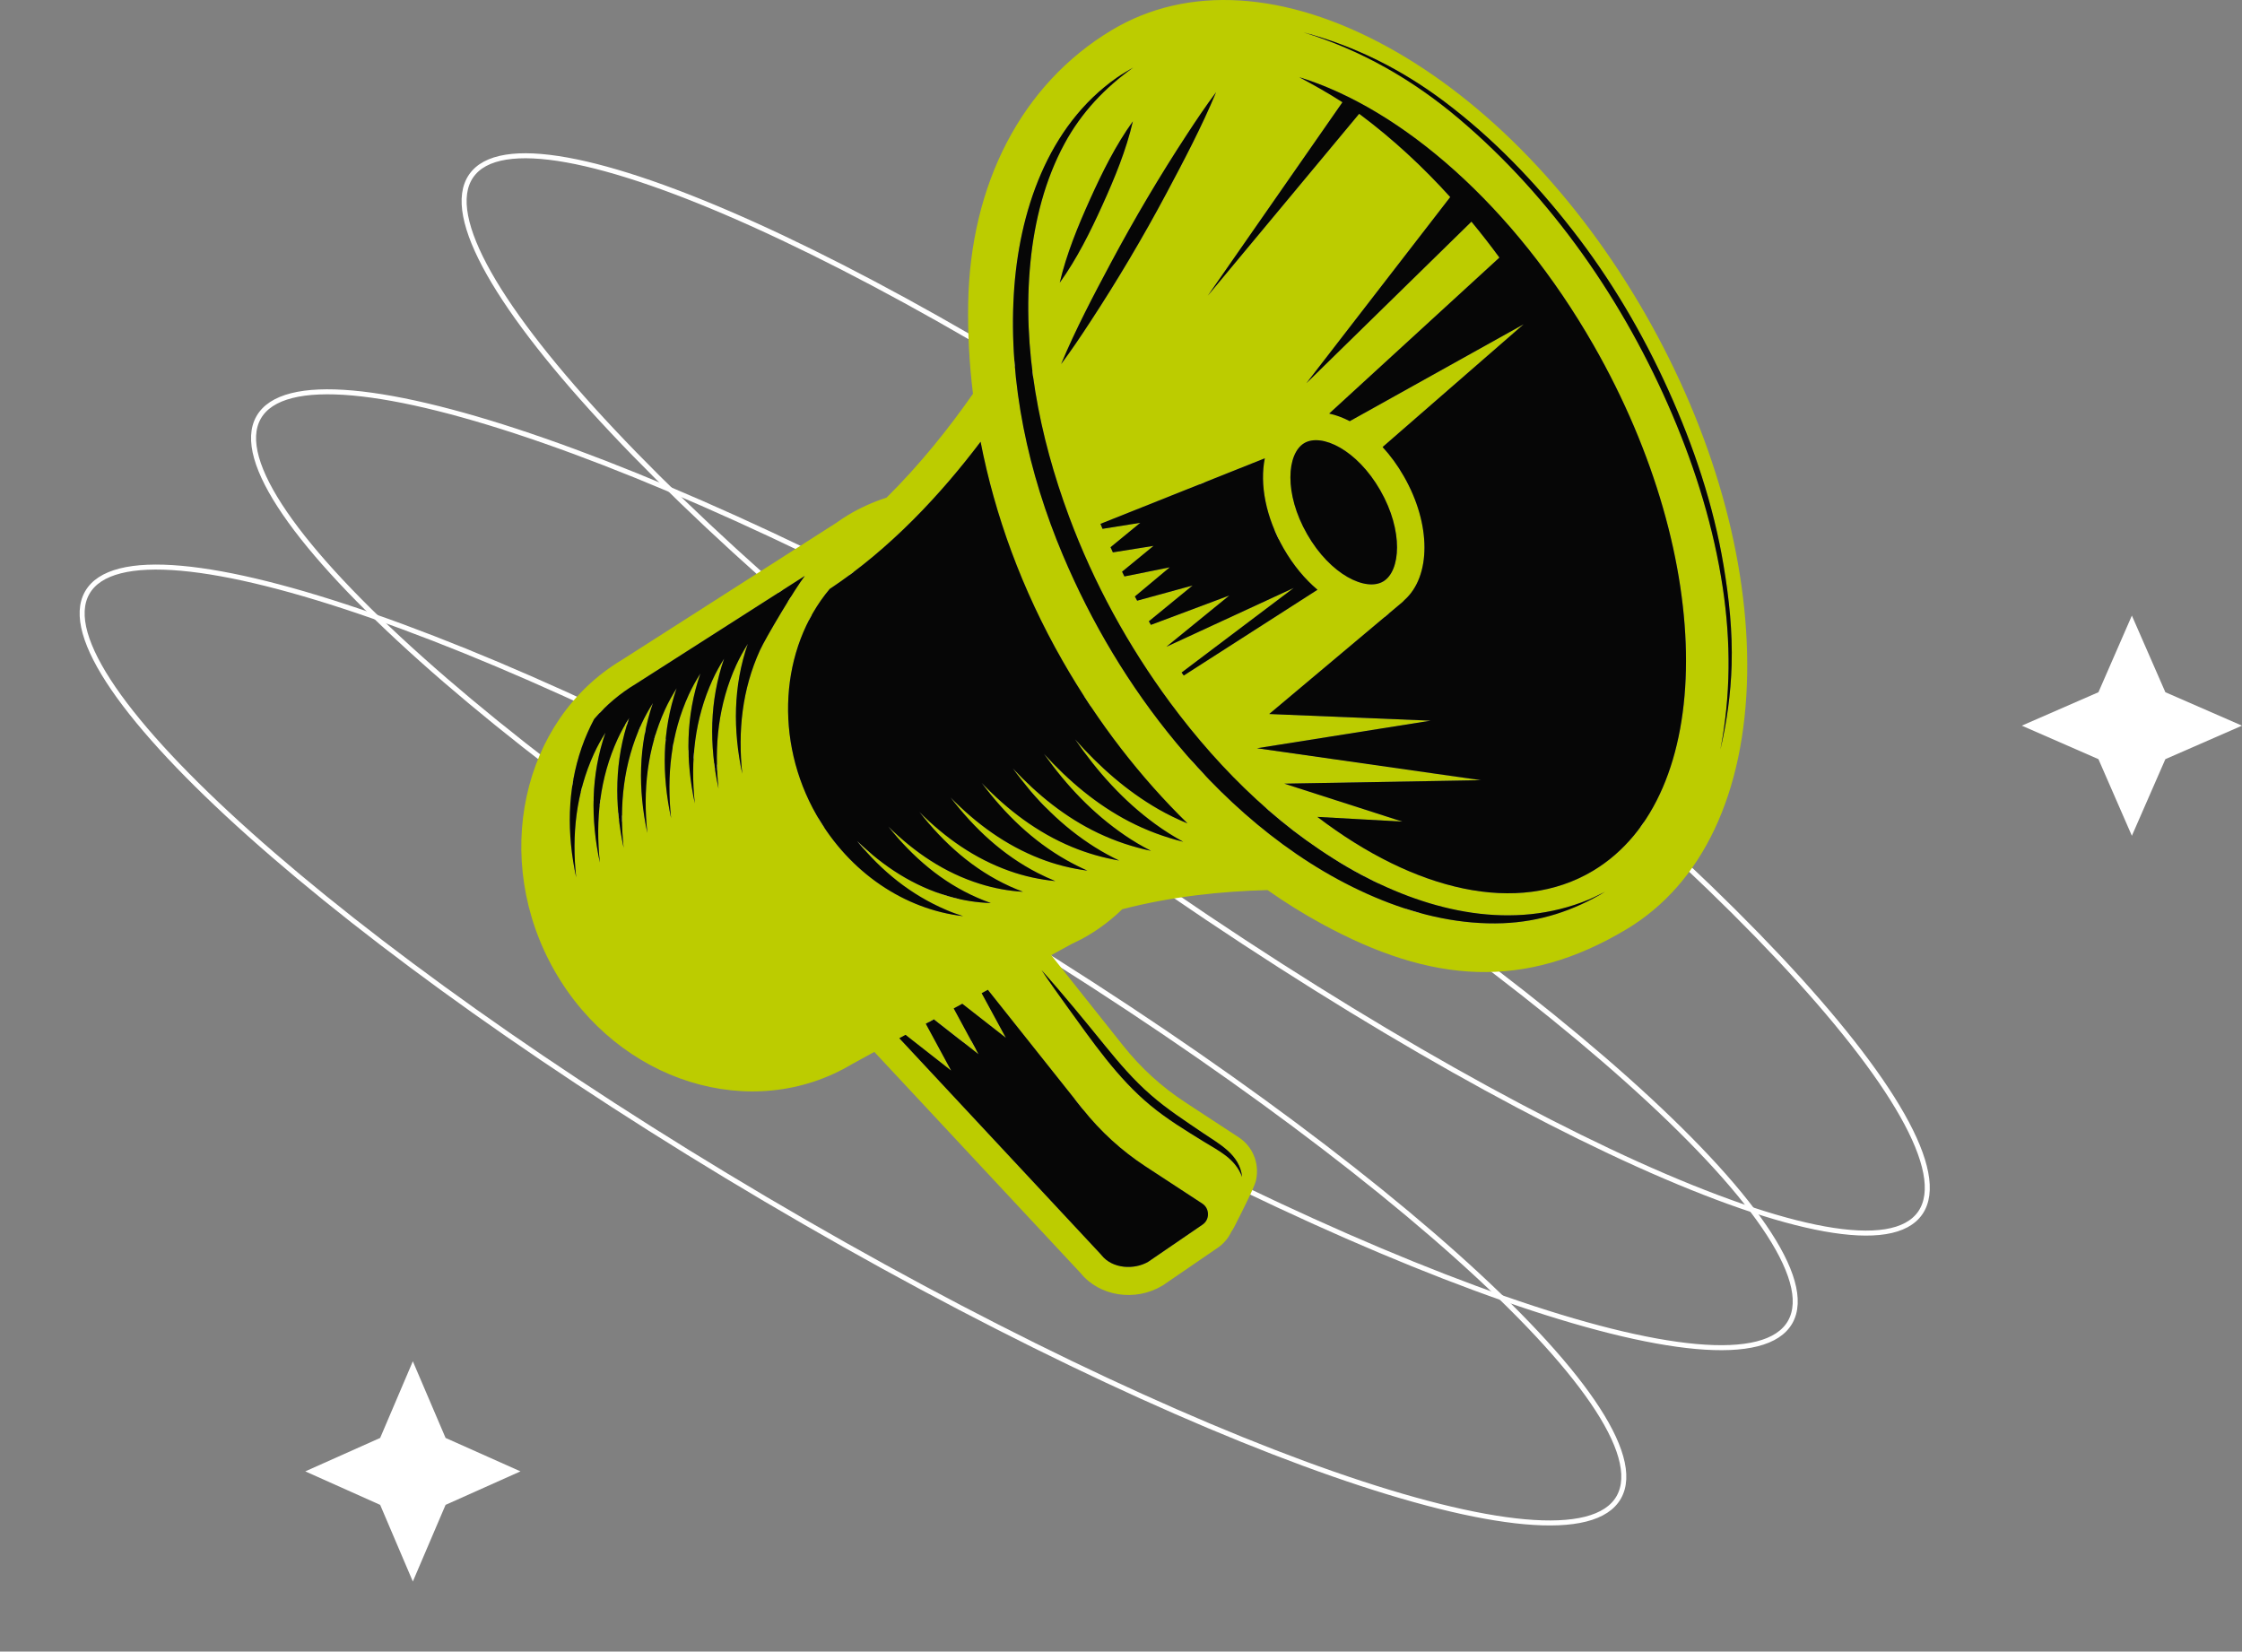 <svg width="448" height="330" viewBox="0 0 448 330" fill="none" xmlns="http://www.w3.org/2000/svg">
<rect x="0" y="0" width="448" height="330" fill="#808080" stroke="none"/>
<path d="M383.728 242.325C394.752 226.208 338.859 166.771 258.887 109.571C178.916 52.37 105.15 19.066 94.126 35.184C83.103 51.301 138.996 110.737 218.967 167.938C298.939 225.139 372.705 258.443 383.728 242.325Z" stroke="white" stroke-miterlimit="10"/>
<path d="M357.727 264.139C367.344 247.105 306.626 192.844 222.109 142.944C137.593 93.043 61.283 66.4 51.666 83.433C42.049 100.467 102.768 154.728 187.284 204.628C271.801 254.529 348.111 281.172 357.727 264.139Z" stroke="white" stroke-miterlimit="10"/>
<path d="M323.474 299.158C333.09 282.124 272.372 227.863 187.856 177.963C103.339 128.062 27.029 101.419 17.413 118.452C7.796 135.486 68.514 189.747 153.031 239.647C237.547 289.548 313.857 316.191 323.474 299.158Z" stroke="white" stroke-miterlimit="10"/>
<path d="M75.965 287.313L82.494 272L89.035 287.313L104 293.994L89.035 300.687L82.494 316L75.965 300.687L61 293.994L75.965 287.313Z" fill="white"/>
<path d="M328.792 62.79C342.295 86.369 349.509 111.92 349.121 134.74C348.71 158.518 340.149 176.61 325.002 185.68C304.628 197.867 286.102 196.618 263.959 184.501C260.352 182.529 256.79 180.311 253.286 177.848C244.189 178.081 234.11 179.108 224.248 181.676C222.205 183.661 219.956 185.388 217.559 186.824C216.555 187.431 215.482 187.991 214.192 188.587L210.049 190.851L224.419 208.921C227.935 213.345 232.101 217.15 236.804 220.231L247.533 227.258C250.296 229.068 251.665 232.359 251.015 235.663C250.923 236.176 250.729 237.134 246.643 245.129C246.472 245.468 246.266 245.795 246.05 246.11C245.445 247.394 244.52 248.503 243.322 249.32L232.387 256.814C232.387 256.814 232.295 256.872 232.25 256.895C226.839 260.141 219.694 259.032 215.927 254.374L174.71 210.181L170.316 212.586C150.295 224.574 123.586 216.274 110.847 194.038C98.12 171.801 104.124 143.915 124.236 131.881L167.051 104.508C167.953 103.866 168.741 103.352 169.505 102.886C171.914 101.45 174.482 100.294 177.153 99.43C183.876 92.777 189.663 85.505 194.423 78.676C193.669 72.548 193.361 66.513 193.464 60.619C193.875 36.841 204.091 16.834 222.159 6.014C237.295 -3.056 256.916 -1.83 277.393 9.445C297.037 20.266 315.289 39.211 328.792 62.79ZM346.016 132.873C346.21 126.219 345.514 119.589 344.418 113.052C342.398 100.901 338.437 89.158 333.392 77.988C328.244 66.572 321.783 55.646 314.102 45.829C306.625 36.258 298.304 27.585 288.636 20.313C280.087 13.881 270.75 9.2 260.477 6.469C271.926 9.982 282.221 15.865 291.444 23.651C310.061 39.374 324.568 60.303 334.179 82.879C338.871 93.897 342.466 105.547 344.247 117.43C345.879 128.285 345.845 138.978 343.779 149.752C345.069 144.16 345.845 138.627 346.016 132.873ZM318.313 173.996C343.048 159.183 343.105 112.084 318.439 68.988C302.527 41.184 280.144 21.748 259.621 15.422C262.555 16.998 265.454 18.62 268.25 20.429L241.358 59.066L271.583 22.741L271.926 22.986C278.466 27.888 284.379 33.398 289.789 39.374L261.059 76.552L294.024 44.288C295.953 46.623 297.825 49.016 299.617 51.467L265.602 82.633C266.961 82.925 268.342 83.439 269.711 84.151L304.468 64.786L276.275 89.322C277.827 91.014 279.265 92.964 280.521 95.17C286.034 104.788 285.954 115.177 280.635 119.904C280.521 120.044 280.395 120.173 280.258 120.29L253.617 142.666L285.885 143.997L251.186 149.506L295.953 155.891L256.631 156.58L280.235 164.167L263.239 163.222C282.678 178.058 303.338 182.96 318.313 173.996ZM320.722 178.186C319.626 178.723 318.553 179.295 317.435 179.762C302.345 185.995 285.897 182.213 271.926 174.743C256.836 166.665 244.052 154.234 233.836 140.425C225.458 129.091 218.564 116.519 213.622 103.224C207.64 87.139 204.193 69.63 205.906 52.389C206.716 44.16 208.793 35.931 212.731 28.67C216.098 22.46 220.778 17.546 226.44 13.496C225.344 14.149 224.225 14.78 223.164 15.515C209.364 25.18 203.554 42.339 202.584 58.809C201.522 76.528 205.517 94.645 212.366 110.87C218.096 124.445 225.675 137.145 235.035 148.421C246.118 161.786 260.146 173.447 276.206 179.879C283.877 182.949 292.049 184.781 300.325 184.466C307.698 184.174 314.387 181.992 320.722 178.186ZM276.412 116.169C279.87 114.103 280.475 106.119 275.818 97.983C271.161 89.847 264.061 86.485 260.603 88.551C257.144 90.629 256.528 98.602 261.196 106.738C265.853 114.873 272.953 118.247 276.412 116.169ZM236.541 134.974L263.262 117.838C260.751 115.726 258.411 112.924 256.482 109.562C252.898 103.294 251.688 96.722 252.738 91.575L219.899 104.671C220.036 104.998 220.173 105.337 220.31 105.664L227.855 104.461L221.908 109.341C222.068 109.679 222.217 110.029 222.376 110.368L230.503 109.072L224.214 114.231C224.362 114.547 224.522 114.862 224.682 115.177L233.745 113.356L226.771 119.181C226.919 119.461 227.079 119.741 227.227 120.021L238.311 116.986L229.567 124.142C229.704 124.387 229.841 124.62 229.978 124.854L245.65 118.982L233.083 129.219L258.514 117.476L236.108 134.379C236.256 134.577 236.393 134.775 236.541 134.974ZM248.195 235.161C247.739 230.667 243.595 228.577 240.297 226.336C236.77 223.932 233.208 221.632 229.978 218.807C226.577 215.854 223.7 212.492 220.847 208.991C216.692 203.878 212.526 198.754 208.131 193.851C209.775 196.314 211.499 198.719 213.233 201.123C218.267 208.068 223.289 215.434 229.933 220.908C233.208 223.617 236.861 225.834 240.468 228.064C243.573 229.978 246.837 231.472 248.195 235.161ZM240.297 244.686C240.993 244.207 241.393 243.437 241.381 242.585C241.37 241.721 240.959 240.962 240.251 240.495L228.837 233.025C224.111 229.92 219.911 226.091 216.361 221.632L197.39 197.773L196.158 198.45L200.997 207.368L192.288 200.563L190.576 201.497L195.53 210.648L186.615 203.668L184.995 204.555L190.062 213.917L180.942 206.773L179.71 207.45L219.945 250.604C219.991 250.662 220.048 250.721 220.093 250.779C222.296 253.569 226.68 253.732 229.43 252.121L240.297 244.686ZM243.002 18.422C240.947 21.165 239.041 24.013 237.169 26.873C231.736 35.16 226.68 43.728 222.011 52.459C218.461 59.101 214.934 65.801 212.035 72.747C214.078 70.004 215.996 67.155 217.868 64.284C223.289 56.008 228.369 47.452 233.026 38.721C236.576 32.067 240.103 25.379 243.002 18.422ZM231.531 161.716C233.403 162.79 235.332 163.712 237.283 164.518C227.958 155.401 219.454 144.499 212.332 132.056C204.125 117.722 198.783 102.851 195.941 88.271C188.008 98.765 177.872 109.679 165.784 117.687C155.854 129.534 154.633 147.966 163.159 162.848C169.768 174.404 180.817 181.723 192.459 183.054C191.329 182.704 190.211 182.307 189.104 181.828C181.981 178.782 176.206 174.101 171.286 168.066C176.582 173.155 182.518 177.054 189.572 179.097C192.38 179.914 195.187 180.346 197.995 180.439C197.105 180.124 196.215 179.774 195.336 179.389C188.191 176.295 182.369 171.241 177.507 165.16C182.78 170.319 188.761 174.404 195.815 176.599C198.669 177.498 201.534 178.011 204.41 178.186C203.531 177.859 202.641 177.486 201.762 177.089C194.537 173.797 188.624 168.521 183.716 162.241C188.921 167.436 194.788 171.568 201.694 174.019C204.718 175.093 207.789 175.747 210.871 176.05C209.684 175.56 208.508 175.023 207.344 174.428C200.392 170.867 194.697 165.556 189.937 159.335C195.119 164.611 200.963 168.883 207.835 171.556C210.939 172.77 214.09 173.541 217.286 173.961C215.882 173.342 214.489 172.642 213.119 171.871C206.362 168.043 200.826 162.685 196.158 156.428C201.363 161.856 207.275 166.35 214.192 169.222C217.286 170.506 220.424 171.393 223.62 171.941C221.988 171.159 220.379 170.284 218.815 169.303C212.286 165.206 206.933 159.778 202.378 153.522C207.332 158.81 212.914 163.35 219.443 166.455C222.879 168.089 226.394 169.245 229.99 170.004C228.209 169.093 226.474 168.078 224.785 166.922C218.37 162.545 213.097 156.977 208.599 150.615C213.553 156.043 219.1 160.736 225.595 164.121C229.099 165.942 232.706 167.261 236.427 168.194C234.498 167.132 232.615 165.953 230.8 164.623C224.465 160 219.272 154.199 214.809 147.709C219.705 153.218 225.15 158.063 231.531 161.716ZM220.299 40.95C222.73 35.592 225.036 30.013 226.371 24.246C222.936 29.009 220.253 34.425 217.833 39.783C215.414 45.141 213.108 50.732 211.761 56.486C215.185 51.724 217.879 46.308 220.299 40.95ZM160.819 115.072L127.056 136.655C123.86 138.569 121.075 140.95 118.723 143.682C117.776 145.479 116.931 147.359 116.246 149.331C113.301 157.817 113.267 166.595 115.128 175.303C114.226 166.77 115.093 158.471 118.678 150.615C119.351 149.133 120.139 147.732 120.983 146.39C118.05 154.864 118.004 163.642 119.865 172.35C118.963 163.817 119.83 155.506 123.414 147.662C124.099 146.18 124.887 144.779 125.732 143.437C122.787 151.911 122.752 160.689 124.613 169.385C123.711 160.852 124.579 152.553 128.151 144.709C128.836 143.215 129.624 141.826 130.468 140.472C127.535 148.958 127.489 157.724 129.35 166.432C128.448 157.899 129.316 149.6 132.9 141.744C133.573 140.262 134.372 138.861 135.205 137.519C132.272 145.993 132.238 154.771 134.098 163.479C133.196 154.946 134.053 146.635 137.637 138.791C138.321 137.308 139.109 135.908 139.954 134.565C137.009 143.04 136.975 151.818 138.835 160.514C137.933 151.993 138.801 143.682 142.385 135.838C143.058 134.344 143.846 132.954 144.691 131.6C141.757 140.087 141.712 148.853 143.572 157.561C142.67 149.028 143.538 140.729 147.122 132.873C147.807 131.39 148.594 129.99 149.428 128.647C146.494 137.122 146.46 145.9 148.32 154.607C147.419 146.075 148.286 137.764 151.859 129.92C153.012 127.398 158.913 117.511 160.819 115.072Z" fill="#BCCC00"/>
<path d="M344.418 113.053C345.513 119.589 346.21 126.219 346.016 132.873C345.845 138.627 345.068 144.16 343.779 149.752C345.844 138.978 345.879 128.285 344.247 117.43C342.466 105.547 338.87 93.898 334.179 82.879C324.568 60.303 310.061 39.374 291.444 23.651C282.221 15.865 271.926 9.982 260.477 6.469C270.75 9.2 280.087 13.881 288.636 20.313C298.304 27.585 306.625 36.258 314.101 45.829C321.783 55.646 328.244 66.572 333.392 77.988C338.437 89.158 342.397 100.901 344.418 113.053Z" fill="#060606"/>
<path d="M318.439 68.988C343.105 112.084 343.048 159.183 318.313 173.996C303.338 182.96 282.678 178.058 263.239 163.222L280.235 164.167L256.63 156.58L295.953 155.891L251.186 149.506L285.885 143.997L253.617 142.666L280.258 120.29C280.395 120.173 280.521 120.045 280.635 119.904C285.954 115.177 286.034 104.788 280.521 95.17C279.265 92.964 277.827 91.014 276.274 89.322L304.468 64.786L269.711 84.151C268.342 83.439 266.96 82.925 265.602 82.633L299.617 51.467C297.825 49.016 295.953 46.623 294.024 44.288L261.059 76.552L289.789 39.374C284.379 33.398 278.466 27.888 271.926 22.986L271.583 22.741L241.358 59.066L268.25 20.43C265.454 18.62 262.554 16.998 259.621 15.422C280.144 21.748 302.527 41.184 318.439 68.988Z" fill="#060606"/>
<path d="M317.434 179.762C318.553 179.295 319.626 178.723 320.722 178.186C314.387 181.992 307.698 184.174 300.324 184.466C292.049 184.781 283.876 182.949 276.206 179.879C260.146 173.447 246.118 161.786 235.035 148.421C225.675 137.145 218.096 124.445 212.366 110.87C205.517 94.645 201.522 76.529 202.584 58.809C203.554 42.339 209.364 25.18 223.164 15.515C224.225 14.78 225.344 14.149 226.44 13.496C220.778 17.546 216.098 22.46 212.731 28.67C208.793 35.931 206.716 44.16 205.905 52.389C204.193 69.63 207.64 87.139 213.621 103.224C218.564 116.519 225.458 129.091 233.836 140.425C244.052 154.234 256.836 166.665 271.926 174.743C285.897 182.213 302.345 185.995 317.434 179.762Z" fill="#060606"/>
<path d="M275.818 97.983C280.475 106.119 279.87 114.103 276.411 116.169C272.953 118.247 265.853 114.873 261.196 106.738C256.528 98.602 257.144 90.629 260.603 88.551C264.061 86.485 271.161 89.847 275.818 97.983Z" fill="#060606"/>
<path d="M263.262 117.838L236.541 134.974C236.393 134.775 236.256 134.577 236.108 134.379L258.514 117.476L233.083 129.219L245.65 118.982L229.978 124.854C229.841 124.62 229.704 124.387 229.567 124.142L238.311 116.986L227.227 120.021C227.079 119.741 226.919 119.461 226.771 119.181L233.745 113.356L224.682 115.177C224.522 114.862 224.362 114.547 224.214 114.231L230.503 109.072L222.376 110.368C222.217 110.029 222.068 109.679 221.908 109.341L227.855 104.461L220.31 105.664C220.173 105.337 220.036 104.998 219.899 104.672L252.738 91.575C251.688 96.722 252.898 103.294 256.482 109.562C258.411 112.924 260.751 115.726 263.262 117.838Z" fill="#060606"/>
<path d="M240.297 226.336C243.595 228.577 247.739 230.667 248.195 235.161C246.837 231.472 243.572 229.978 240.468 228.064C236.861 225.834 233.208 223.617 229.932 220.908C223.289 215.434 218.267 208.068 213.233 201.123C211.498 198.719 209.775 196.314 208.131 193.851C212.526 198.754 216.692 203.878 220.847 208.991C223.7 212.492 226.577 215.854 229.978 218.807C233.208 221.632 236.77 223.932 240.297 226.336Z" fill="#060606"/>
<path d="M241.381 242.585C241.393 243.437 240.993 244.207 240.297 244.686L229.43 252.121C226.68 253.732 222.296 253.569 220.093 250.779C220.048 250.721 219.991 250.662 219.945 250.604L179.71 207.45L180.942 206.773L190.062 213.917L184.995 204.555L186.615 203.668L195.53 210.648L190.576 201.497L192.288 200.563L200.997 207.368L196.158 198.45L197.39 197.773L216.361 221.632C219.911 226.091 224.111 229.92 228.837 233.025L240.251 240.495C240.959 240.962 241.37 241.721 241.381 242.585Z" fill="#060606"/>
<path d="M237.169 26.873C239.041 24.013 240.947 21.165 243.002 18.422C240.103 25.379 236.576 32.067 233.026 38.721C228.369 47.452 223.289 56.008 217.868 64.284C215.996 67.155 214.078 70.004 212.035 72.747C214.934 65.801 218.461 59.101 222.011 52.459C226.679 43.728 231.736 35.16 237.169 26.873Z" fill="#060606"/>
<path d="M237.283 164.517C235.332 163.712 233.403 162.79 231.531 161.716C225.15 158.062 219.705 153.218 214.809 147.709C219.272 154.199 224.465 160 230.8 164.623C232.615 165.953 234.498 167.132 236.427 168.194C232.706 167.261 229.099 165.942 225.595 164.121C219.1 160.736 213.553 156.043 208.599 150.615C213.097 156.977 218.37 162.545 224.785 166.922C226.474 168.078 228.209 169.093 229.99 170.004C226.394 169.245 222.879 168.089 219.443 166.455C212.914 163.35 207.332 158.81 202.379 153.522C206.933 159.778 212.286 165.206 218.815 169.303C220.379 170.284 221.988 171.159 223.621 171.941C220.425 171.393 217.286 170.506 214.192 169.222C207.275 166.35 201.363 161.856 196.158 156.428C200.826 162.685 206.362 168.043 213.119 171.871C214.489 172.642 215.882 173.342 217.286 173.961C214.09 173.54 210.939 172.77 207.835 171.556C200.963 168.883 195.119 164.611 189.937 159.335C194.697 165.556 200.392 170.867 207.344 174.428C208.508 175.023 209.684 175.56 210.871 176.05C207.789 175.747 204.718 175.093 201.694 174.019C194.788 171.568 188.921 167.436 183.716 162.241C188.624 168.521 194.537 173.797 201.762 177.089C202.641 177.486 203.531 177.859 204.41 178.186C201.534 178.011 198.669 177.498 195.815 176.599C188.761 174.404 182.78 170.319 177.507 165.159C182.369 171.241 188.191 176.295 195.336 179.389C196.215 179.774 197.105 180.124 197.995 180.439C195.188 180.346 192.38 179.914 189.572 179.097C182.518 177.054 176.582 173.155 171.286 168.066C176.206 174.101 181.981 178.782 189.104 181.828C190.211 182.307 191.33 182.704 192.46 183.054C180.817 181.723 169.768 174.404 163.159 162.848C154.633 147.966 155.854 129.534 165.784 117.687C177.872 109.679 188.008 98.765 195.941 88.271C198.783 102.85 204.125 117.722 212.332 132.056C219.454 144.499 227.958 155.401 237.283 164.517Z" fill="#060606"/>
<path d="M226.371 24.247C225.036 30.013 222.73 35.592 220.299 40.95C217.879 46.308 215.185 51.724 211.761 56.486C213.108 50.732 215.414 45.141 217.833 39.783C220.253 34.425 222.936 29.009 226.371 24.247Z" fill="#060606"/>
<path d="M127.055 136.655L160.819 115.072C158.913 117.511 153.012 127.398 151.859 129.92C148.286 137.764 147.419 146.075 148.32 154.607C146.46 145.9 146.494 137.122 149.427 128.647C148.594 129.99 147.807 131.39 147.122 132.873C143.538 140.729 142.67 149.028 143.572 157.561C141.711 148.853 141.757 140.087 144.691 131.6C143.846 132.955 143.058 134.344 142.385 135.838C138.801 143.682 137.933 151.993 138.835 160.514C136.974 151.818 137.009 143.04 139.954 134.565C139.109 135.908 138.321 137.308 137.637 138.791C134.052 146.635 133.196 154.946 134.098 163.479C132.238 154.771 132.272 145.993 135.205 137.519C134.372 138.861 133.573 140.262 132.9 141.744C129.315 149.6 128.448 157.899 129.35 166.432C127.489 157.724 127.535 148.958 130.468 140.472C129.624 141.826 128.836 143.215 128.151 144.709C124.579 152.553 123.711 160.852 124.613 169.385C122.752 160.689 122.787 151.911 125.731 143.437C124.887 144.779 124.099 146.18 123.414 147.662C119.83 155.506 118.963 163.817 119.864 172.35C118.004 163.642 118.05 154.864 120.983 146.39C120.138 147.732 119.351 149.133 118.677 150.615C115.093 158.471 114.226 166.77 115.128 175.303C113.267 166.595 113.301 157.817 116.246 149.331C116.931 147.359 117.776 145.479 118.723 143.682C121.074 140.95 123.859 138.569 127.055 136.655Z" fill="#060606"/>
<path d="M419.313 138.313L425.994 123L432.687 138.313L448 144.994L432.687 151.687L425.994 167L419.313 151.687L404 144.994L419.313 138.313Z" fill="white"/>
</svg>
